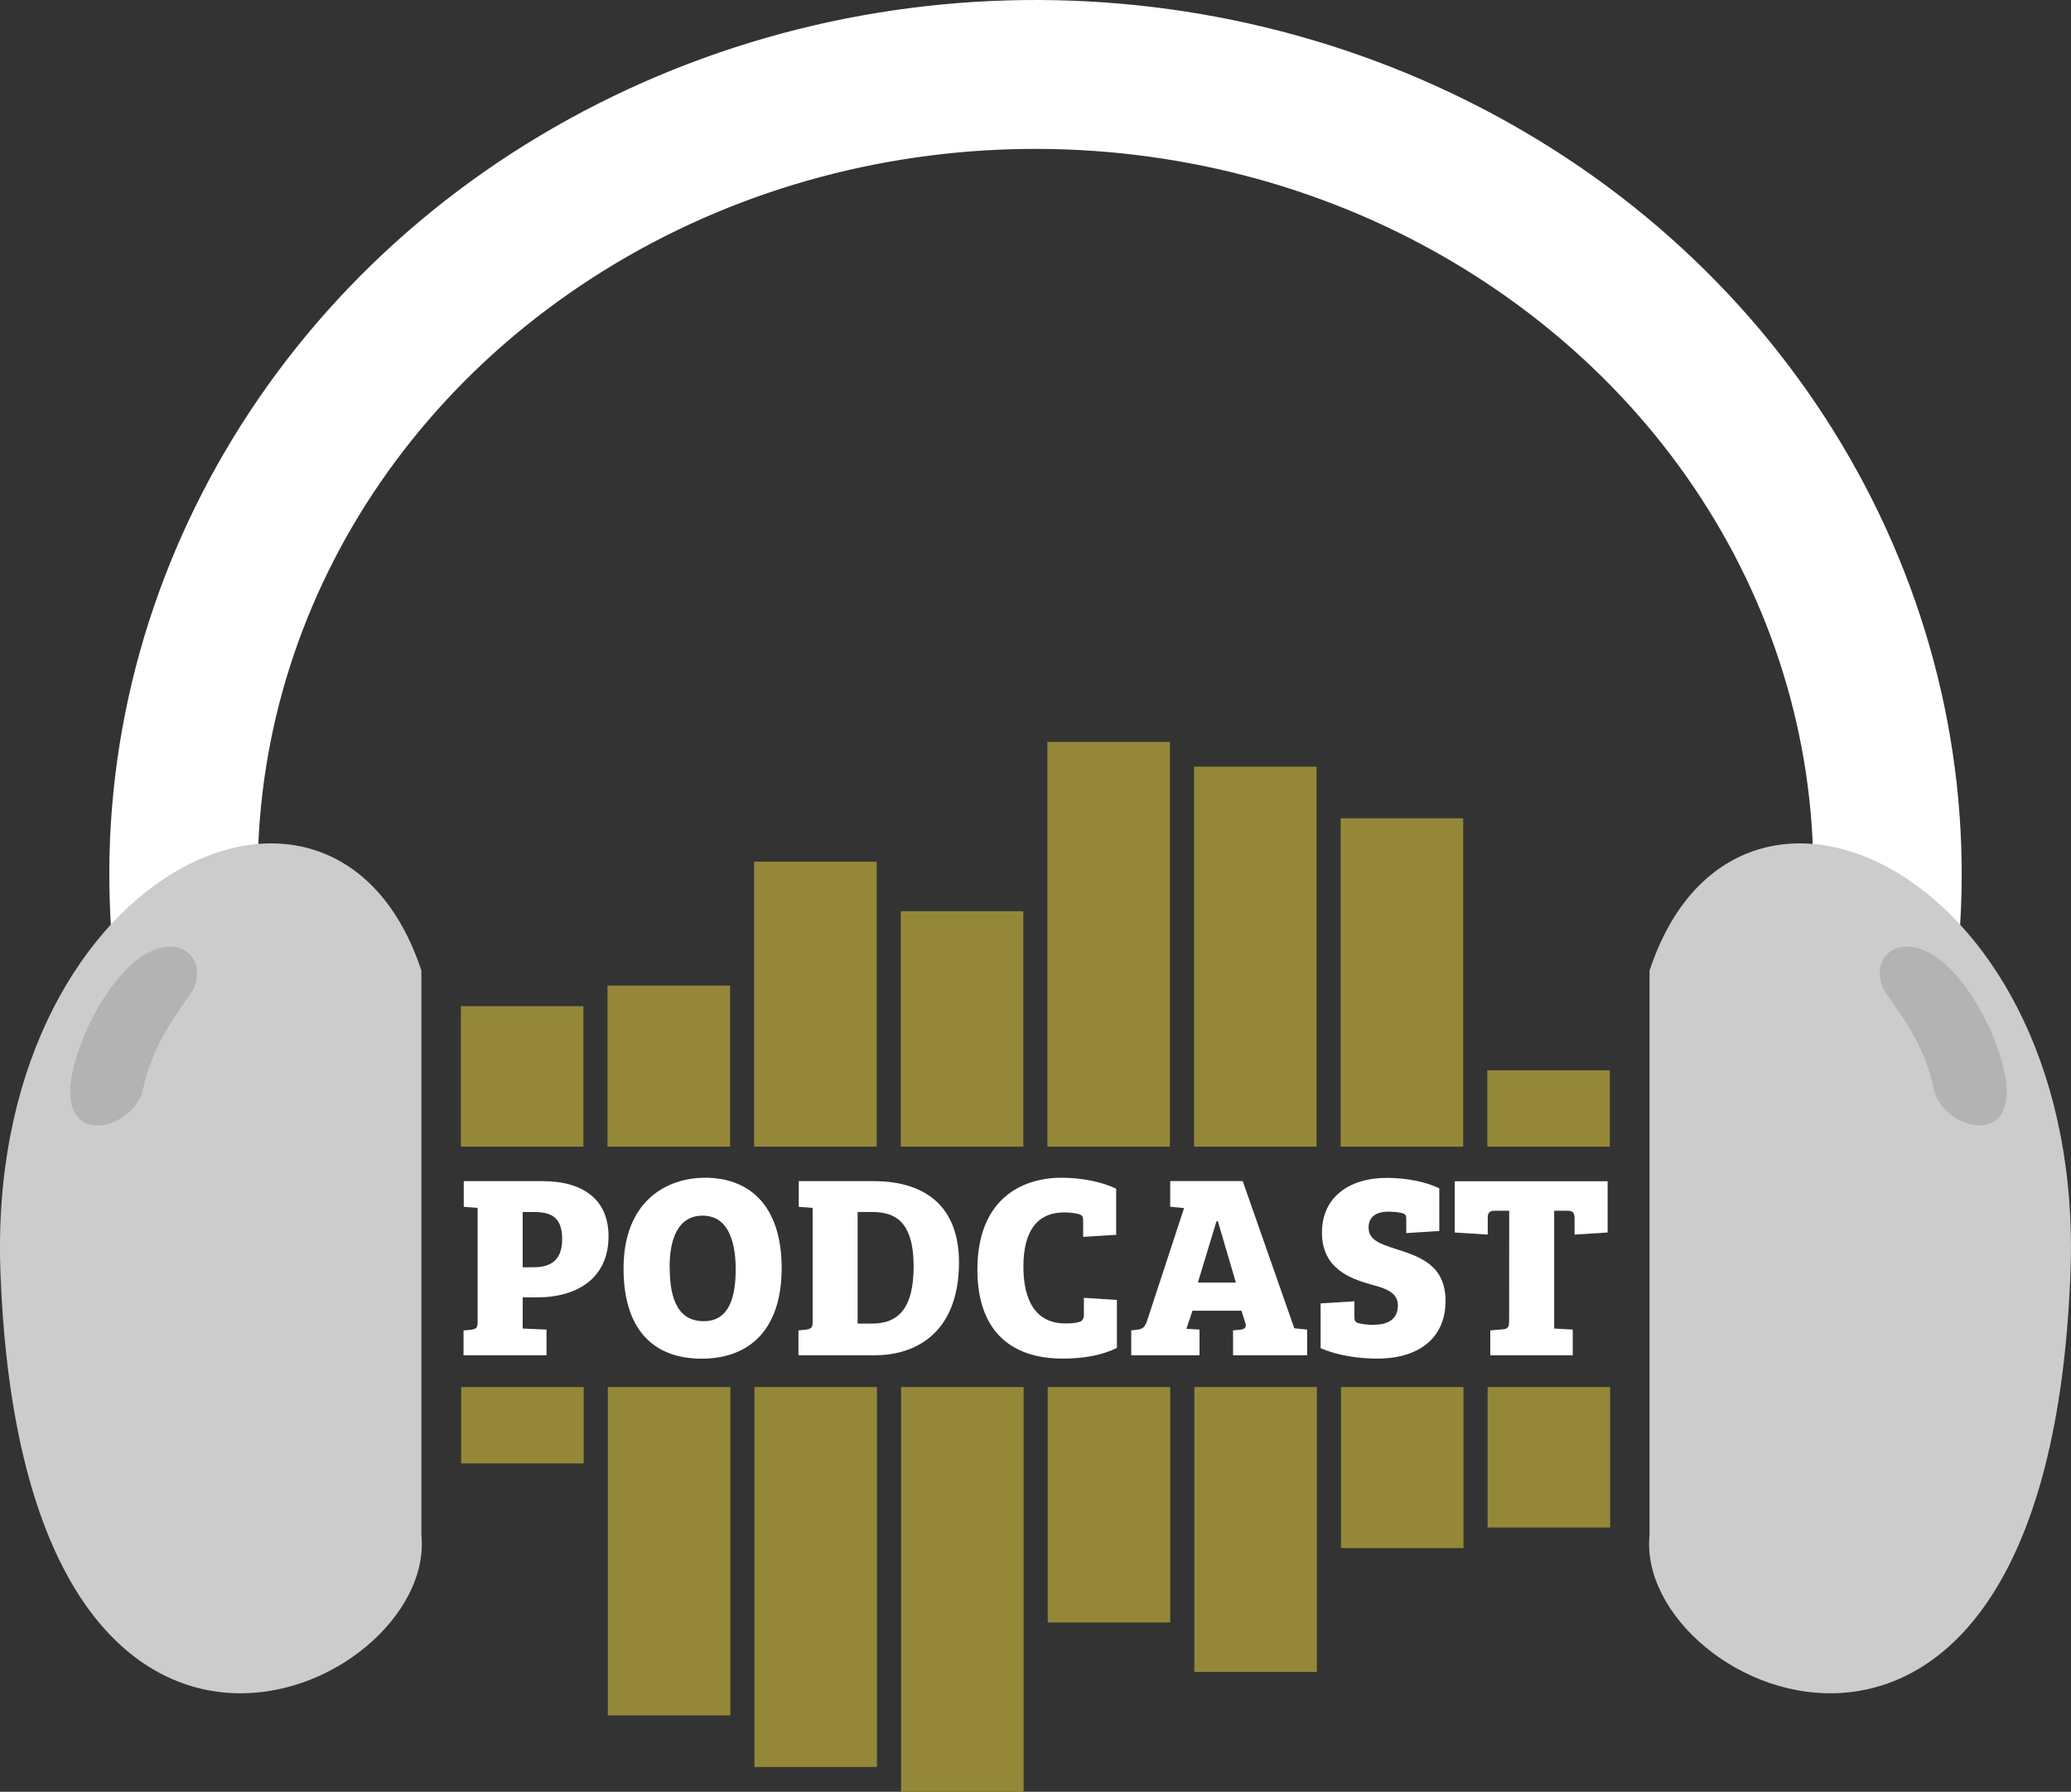 <?xml version="1.0" encoding="UTF-8" standalone="no"?>
<svg
   xmlns:dc="http://purl.org/dc/elements/1.1/"
   xmlns:cc="http://creativecommons.org/ns#"
   xmlns:rdf="http://www.w3.org/1999/02/22-rdf-syntax-ns#"
   xmlns:svg="http://www.w3.org/2000/svg"
   xmlns="http://www.w3.org/2000/svg"
   width="27.906mm"
   height="24.141mm"
   viewBox="0 0 27.906 24.141"
   version="1.1"
   id="svg1546">
  <rect x="0" y="0" width="27.906" height="24.141" fill="#333333" stroke="none"/>
  <defs
     id="defs1540" />
  <g
     id="g1068">
    <path
       style="color:#000000;font-style:normal;font-variant:normal;font-weight:normal;font-stretch:normal;font-size:medium;line-height:normal;font-family:sans-serif;font-variant-ligatures:normal;font-variant-position:normal;font-variant-caps:normal;font-variant-numeric:normal;font-variant-alternates:normal;font-feature-settings:normal;text-indent:0;text-align:start;text-decoration:none;text-decoration-line:none;text-decoration-style:solid;text-decoration-color:#000000;letter-spacing:normal;word-spacing:normal;text-transform:none;writing-mode:lr-tb;direction:ltr;text-orientation:mixed;dominant-baseline:auto;baseline-shift:baseline;text-anchor:start;white-space:normal;shape-padding:0;clip-rule:nonzero;display:inline;overflow:visible;visibility:visible;opacity:1;isolation:auto;mix-blend-mode:normal;color-interpolation:sRGB;color-interpolation-filters:linearRGB;solid-color:#000000;solid-opacity:1;vector-effect:none;fill:#ffffff;fill-opacity:1;fill-rule:nonzero;stroke:none;stroke-width:2;stroke-linecap:butt;stroke-linejoin:miter;stroke-miterlimit:4;stroke-dasharray:none;stroke-dashoffset:0;stroke-opacity:1;color-rendering:auto;image-rendering:auto;shape-rendering:auto;text-rendering:auto;enable-background:accumulate"
       d="M 14.009,1.21e-4 C 11.672,-0.01 9.332,0.6 7.273,1.83 3.154,4.291 0.909,8.83 1.595,13.418 L 3.574,13.121 C 3.01,9.352 4.829,5.619 8.298,3.547 c 3.469,-2.072 7.94,-2.053 11.389,0.049 3.449,2.102 5.233,5.849 4.633,9.613 l 1.975,0.314 C 27.025,8.942 24.823,4.383 20.728,1.887 18.68,0.639 16.346,0.01 14.009,1.21e-4 Z"
       id="path6772" />
    <g
       id="g840">
      <path
         id="path6714"
         d="m 5.678,13.077 v 7.607 c 0.214,2.137 -5.354,4.693 -5.671,-3.516 -0.219,-5.402 4.501,-7.632 5.671,-4.091 z"
         style="fill:#cccccc;stroke:none;stroke-width:0.265px;stroke-linecap:butt;stroke-linejoin:miter;stroke-opacity:1" />
      <path
         id="path6714-2"
         d="m 22.227,13.077 v 7.607 c -0.214,2.137 5.354,4.693 5.671,-3.516 0.219,-5.402 -4.501,-7.632 -5.671,-4.091 z"
         style="fill:#cccccc;stroke:none;stroke-width:0.265px;stroke-linecap:butt;stroke-linejoin:miter;stroke-opacity:1" />
    </g>
    <path
       style="fill:#b3b3b3;stroke:none;stroke-width:0.05px;stroke-linecap:butt;stroke-linejoin:miter;stroke-opacity:1"
       d="M 2.596,13.346 C 2.313,13.76 2.042,14.102 1.914,14.734 1.693,15.334 0.41,15.532 1.201,13.801 1.99,12.208 2.903,12.755 2.596,13.346 Z"
       id="path6714-8" />
    <path
       style="fill:#b3b3b3;stroke:none;stroke-width:0.05px;stroke-linecap:butt;stroke-linejoin:miter;stroke-opacity:1"
       d="m 25.39,13.346 c 0.283,0.413 0.554,0.755 0.682,1.388 0.221,0.6 1.504,0.797 0.713,-0.934 -0.789,-1.593 -1.702,-1.046 -1.395,-0.454 z"
       id="path6714-8-9" />
    <g
       id="g1039"
       transform="translate(0.103)">
      <g
         id="text836"
         style="font-style:normal;font-variant:normal;font-weight:normal;font-stretch:normal;font-size:3.528px;line-height:1.25;font-family:Arial;-inkscape-font-specification:Arial;letter-spacing:0px;word-spacing:0px;fill:#ffffff;fill-opacity:1;stroke:none;stroke-width:0.265"
         aria-label="PODCAST">
        <path
           id="path847"
           style="font-style:normal;font-variant:normal;font-weight:bold;font-stretch:normal;font-size:3.528px;font-family:'Bree Serif';-inkscape-font-specification:'Bree Serif Bold';fill:#ffffff;fill-opacity:1;stroke-width:0.265"
           d="m 6.143,18.26 h 1.118 v -0.346 l -0.321,-0.014 v -0.42 h 0.194 c 0.561,0 0.963,-0.275 0.963,-0.822 0,-0.49 -0.335,-0.744 -0.889,-0.744 H 6.146 v 0.346 l 0.187,0.014 v 1.528 c 0,0.085 -0.014,0.102 -0.081,0.113 l -0.109,0.011 z M 6.94,17.075 V 16.33 H 7.095 c 0.243,0 0.377,0.081 0.377,0.367 0,0.279 -0.152,0.377 -0.381,0.377 z" />
        <path
           id="path849"
           style="font-style:normal;font-variant:normal;font-weight:bold;font-stretch:normal;font-size:3.528px;font-family:'Bree Serif';-inkscape-font-specification:'Bree Serif Bold';fill:#ffffff;fill-opacity:1;stroke-width:0.265"
           d="m 10.43,17.092 c 0,-0.893 -0.476,-1.224 -1.03,-1.224 -0.529,0 -1.101,0.321 -1.101,1.224 0,0.804 0.388,1.214 1.051,1.214 0.66,0 1.079,-0.409 1.079,-1.214 z m -1.51,-0.025 c 0,-0.353 0.102,-0.688 0.445,-0.688 0.381,0 0.445,0.427 0.445,0.723 0,0.356 -0.078,0.699 -0.43,0.699 -0.402,0 -0.459,-0.406 -0.459,-0.734 z" />
        <path
           id="path851"
           style="font-style:normal;font-variant:normal;font-weight:bold;font-stretch:normal;font-size:3.528px;font-family:'Bree Serif';-inkscape-font-specification:'Bree Serif Bold';fill:#ffffff;fill-opacity:1;stroke-width:0.265"
           d="m 10.656,18.26 h 1.027 c 0.589,0 1.136,-0.335 1.136,-1.252 0,-0.748 -0.448,-1.094 -1.15,-1.094 h -1.009 v 0.346 l 0.187,0.014 v 1.545 c 0,0.071 -0.025,0.085 -0.085,0.095 l -0.106,0.011 z m 0.797,-1.93 h 0.198 c 0.296,0 0.557,0.116 0.557,0.734 0,0.554 -0.201,0.769 -0.557,0.769 h -0.198 z" />
        <path
           id="path853"
           style="font-style:normal;font-variant:normal;font-weight:bold;font-stretch:normal;font-size:3.528px;font-family:'Bree Serif';-inkscape-font-specification:'Bree Serif Bold';fill:#ffffff;fill-opacity:1;stroke-width:0.265"
           d="m 14.443,16.362 c 0.046,0.014 0.049,0.042 0.049,0.095 v 0.208 l 0.445,-0.028 V 16.016 c -0.18,-0.088 -0.455,-0.148 -0.734,-0.148 -0.564,0 -1.136,0.31 -1.136,1.238 0,0.79 0.416,1.199 1.15,1.199 0.282,0 0.536,-0.046 0.73,-0.145 v -0.646 l -0.445,-0.028 v 0.229 c 0,0.053 -0.021,0.085 -0.06,0.095 -0.053,0.018 -0.123,0.021 -0.191,0.021 -0.413,0 -0.564,-0.332 -0.564,-0.766 0,-0.494 0.198,-0.73 0.55,-0.73 0.056,0 0.138,0.007 0.205,0.025 z" />
        <path
           id="path855"
           style="font-style:normal;font-variant:normal;font-weight:bold;font-stretch:normal;font-size:3.528px;font-family:'Bree Serif';-inkscape-font-specification:'Bree Serif Bold';fill:#ffffff;fill-opacity:1;stroke-width:0.265"
           d="m 16.06,18.26 v -0.346 l -0.176,-0.011 0.081,-0.243 h 0.66 l 0.049,0.152 c 0.018,0.053 0.014,0.092 -0.053,0.102 l -0.109,0.011 v 0.335 h 0.998 v -0.346 l -0.173,-0.018 -0.695,-1.983 h -0.977 v 0.346 l 0.187,0.018 -0.504,1.535 c -0.025,0.06 -0.046,0.092 -0.116,0.102 l -0.092,0.011 v 0.335 z m 0.229,-1.806 h 0.018 l 0.243,0.826 h -0.512 z" />
        <path
           id="path857"
           style="font-style:normal;font-variant:normal;font-weight:bold;font-stretch:normal;font-size:3.528px;font-family:'Bree Serif';-inkscape-font-specification:'Bree Serif Bold';fill:#ffffff;fill-opacity:1;stroke-width:0.265"
           d="m 18.411,17.851 c -0.085,0 -0.162,-0.011 -0.215,-0.025 -0.046,-0.014 -0.049,-0.042 -0.049,-0.095 v -0.198 l -0.455,0.028 v 0.603 c 0.229,0.102 0.522,0.141 0.762,0.141 0.568,0 0.921,-0.282 0.921,-0.776 0,-0.483 -0.342,-0.596 -0.663,-0.699 -0.233,-0.074 -0.374,-0.127 -0.374,-0.293 0,-0.155 0.123,-0.212 0.261,-0.212 0.071,0 0.145,0.007 0.198,0.021 0.046,0.014 0.049,0.039 0.049,0.092 v 0.176 l 0.445,-0.028 v -0.575 c -0.166,-0.081 -0.423,-0.141 -0.706,-0.141 -0.519,0 -0.875,0.268 -0.875,0.737 0,0.476 0.363,0.617 0.67,0.702 0.215,0.056 0.353,0.116 0.353,0.282 0,0.194 -0.152,0.258 -0.321,0.258 z" />
        <path
           id="path859"
           style="font-style:normal;font-variant:normal;font-weight:bold;font-stretch:normal;font-size:3.528px;font-family:'Bree Serif';-inkscape-font-specification:'Bree Serif Bold';fill:#ffffff;fill-opacity:1;stroke-width:0.265"
           d="m 20.232,17.798 c 0,0.085 -0.018,0.109 -0.092,0.113 l -0.162,0.014 v 0.335 h 1.111 v -0.346 l -0.25,-0.014 v -1.587 h 0.183 c 0.071,0 0.092,0.032 0.092,0.099 v 0.222 l 0.445,-0.028 v -0.691 h -2.06 v 0.691 l 0.445,0.028 v -0.226 c 0,-0.06 0.018,-0.095 0.088,-0.095 h 0.201 z" />
      </g>
      <g
         transform="matrix(1.041,0,0,1,-0.496,0.119)"
         id="g909">
        <rect
           style="opacity:1;fill:#948838;fill-opacity:1;stroke:none;stroke-width:0.106;stroke-miterlimit:4;stroke-dasharray:none"
           id="rect839"
           width="1.586"
           height="1.892"
           x="6.343"
           y="13.438" />
        <rect
           style="opacity:1;fill:#948838;fill-opacity:1;stroke:none;stroke-width:0.113;stroke-miterlimit:4;stroke-dasharray:none"
           id="rect839-1"
           width="1.586"
           height="2.17"
           x="8.241"
           y="13.16" />
        <rect
           style="opacity:1;fill:#948838;fill-opacity:1;stroke:none;stroke-width:0.151;stroke-miterlimit:4;stroke-dasharray:none"
           id="rect839-1-7"
           width="1.586"
           height="3.839"
           x="10.139"
           y="11.491" />
        <rect
           style="opacity:1;fill:#948838;fill-opacity:1;stroke:none;stroke-width:0.137;stroke-miterlimit:4;stroke-dasharray:none"
           id="rect839-1-4"
           width="1.586"
           height="3.172"
           x="12.037"
           y="12.158" />
        <rect
           style="opacity:1;fill:#948838;fill-opacity:1;stroke:none;stroke-width:0.179;stroke-miterlimit:4;stroke-dasharray:none"
           id="rect839-1-3"
           width="1.586"
           height="5.453"
           x="13.935"
           y="9.877" />
        <rect
           style="opacity:1;fill:#948838;fill-opacity:1;stroke:none;stroke-width:0.174;stroke-miterlimit:4;stroke-dasharray:none"
           id="rect839-1-8"
           width="1.586"
           height="5.119"
           x="15.833"
           y="10.211" />
        <rect
           style="opacity:1;fill:#948838;fill-opacity:1;stroke:none;stroke-width:0.162;stroke-miterlimit:4;stroke-dasharray:none"
           id="rect839-1-6"
           width="1.586"
           height="4.424"
           x="17.731"
           y="10.906" />
        <rect
           style="opacity:1;fill:#948838;fill-opacity:1;stroke:none;stroke-width:0.078;stroke-miterlimit:4;stroke-dasharray:none"
           id="rect839-1-5"
           width="1.586"
           height="1.029"
           x="19.629"
           y="14.301" />
      </g>
      <g
         transform="matrix(-1.041,0,0,-1,28.196,34.018)"
         id="g909-3">
        <rect
           style="opacity:1;fill:#948838;fill-opacity:1;stroke:none;stroke-width:0.106;stroke-miterlimit:4;stroke-dasharray:none"
           id="rect839-3"
           width="1.586"
           height="1.892"
           x="6.343"
           y="13.438" />
        <rect
           style="opacity:1;fill:#948838;fill-opacity:1;stroke:none;stroke-width:0.113;stroke-miterlimit:4;stroke-dasharray:none"
           id="rect839-1-69"
           width="1.586"
           height="2.17"
           x="8.241"
           y="13.16" />
        <rect
           style="opacity:1;fill:#948838;fill-opacity:1;stroke:none;stroke-width:0.151;stroke-miterlimit:4;stroke-dasharray:none"
           id="rect839-1-7-4"
           width="1.586"
           height="3.839"
           x="10.139"
           y="11.491" />
        <rect
           style="opacity:1;fill:#948838;fill-opacity:1;stroke:none;stroke-width:0.137;stroke-miterlimit:4;stroke-dasharray:none"
           id="rect839-1-4-7"
           width="1.586"
           height="3.172"
           x="12.037"
           y="12.158" />
        <rect
           style="opacity:1;fill:#948838;fill-opacity:1;stroke:none;stroke-width:0.179;stroke-miterlimit:4;stroke-dasharray:none"
           id="rect839-1-3-4"
           width="1.586"
           height="5.453"
           x="13.935"
           y="9.877" />
        <rect
           style="opacity:1;fill:#948838;fill-opacity:1;stroke:none;stroke-width:0.174;stroke-miterlimit:4;stroke-dasharray:none"
           id="rect839-1-8-5"
           width="1.586"
           height="5.119"
           x="15.833"
           y="10.211" />
        <rect
           style="opacity:1;fill:#948838;fill-opacity:1;stroke:none;stroke-width:0.162;stroke-miterlimit:4;stroke-dasharray:none"
           id="rect839-1-6-2"
           width="1.586"
           height="4.424"
           x="17.731"
           y="10.906" />
        <rect
           style="opacity:1;fill:#948838;fill-opacity:1;stroke:none;stroke-width:0.078;stroke-miterlimit:4;stroke-dasharray:none"
           id="rect839-1-5-6"
           width="1.586"
           height="1.029"
           x="19.629"
           y="14.301" />
      </g>
    </g>
  </g>
</svg>
